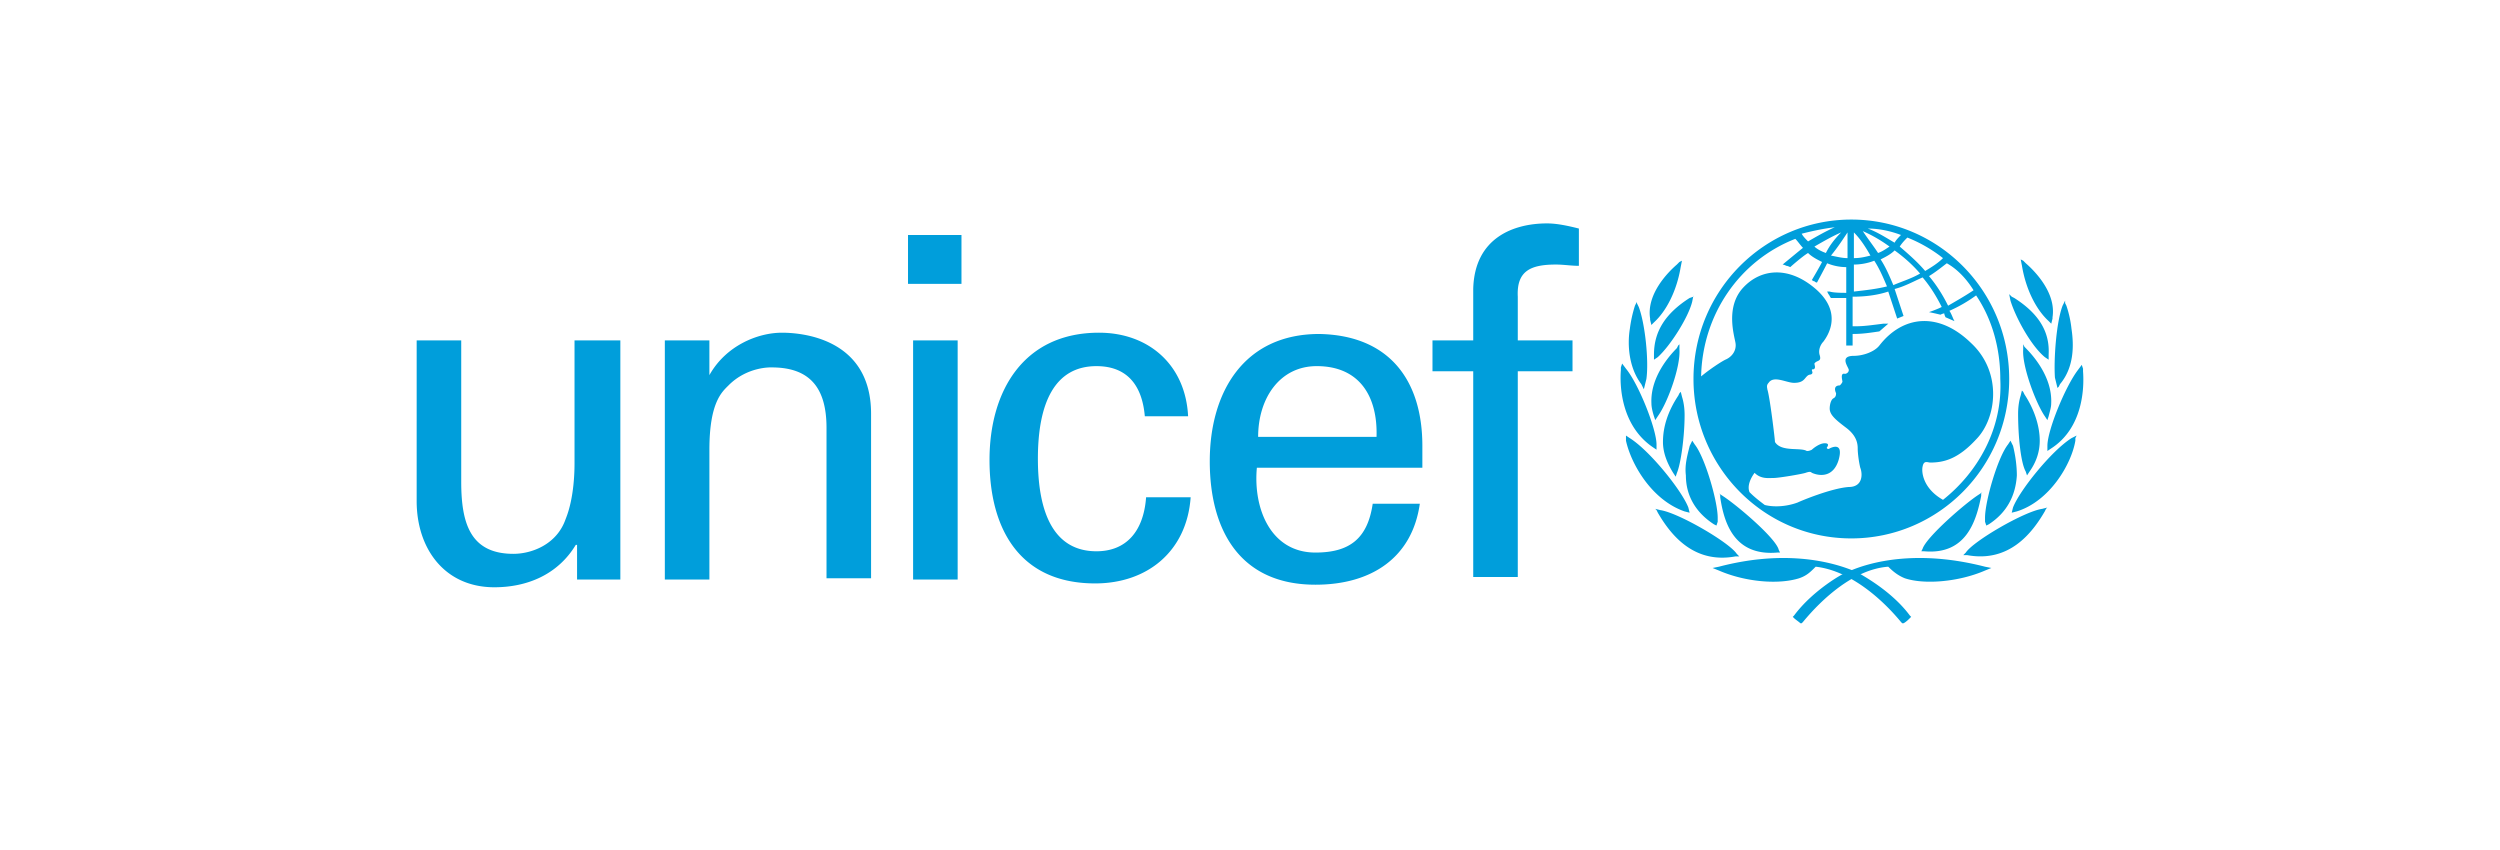 <?xml version="1.0" encoding="UTF-8"?> <svg xmlns="http://www.w3.org/2000/svg" width="300" height="102" fill="none"><path d="M222.161 26.347c-10.388 0-18.942 8.485-18.942 19.13 0 10.492 8.402 19.132 18.942 19.132 10.388 0 18.943-8.486 18.943-19.131 0-10.646-8.555-19.131-18.943-19.131zm14.666 8.485c-.917.617-1.986 1.234-3.056 1.852-.611-1.235-1.375-2.469-2.291-3.549.764-.463 1.527-1.08 2.139-1.543 1.374.772 2.444 2.006 3.208 3.24zm-7.944-6.325a17.116 17.116 0 0 1 4.277 2.468c-.611.617-1.375 1.08-2.138 1.543-.917-1.08-1.986-2.006-3.056-2.931.306-.463.611-.772.917-1.08zm1.528 4.32c-1.07.617-2.139.925-3.209 1.388-.458-1.08-.916-2.16-1.527-3.086.611-.308 1.222-.617 1.68-1.08 1.07.772 2.139 1.698 3.056 2.778zm-2.292-4.629c-.305.309-.611.617-.764.926-1.069-.617-1.986-1.234-3.208-1.697 1.375 0 2.75.308 3.972.771zm-1.375 1.389c-.458.308-.916.617-1.375.771-.611-.926-1.222-1.697-1.833-2.623 1.07.463 2.139 1.08 3.208 1.852zm-4.277-1.697c.764.77 1.375 1.697 1.986 2.777-.611.154-1.222.308-1.986.308V27.89zm0 3.857c.764 0 1.68-.155 2.444-.463.611.925 1.069 2.005 1.528 3.085-1.222.309-2.597.463-3.972.618v-3.24zm-.764-3.857v3.085c-.611 0-1.222-.154-1.986-.308.764-.926 1.375-1.852 1.986-2.777zm-2.597 2.468c-.458-.154-1.069-.463-1.375-.771 1.07-.617 2.139-1.235 3.208-1.697-.764.77-1.375 1.542-1.833 2.468zm1.069-3.086c-1.069.463-2.138 1.08-3.208 1.698-.305-.31-.611-.618-.763-.926 1.222-.309 2.597-.617 3.971-.772zm12.985 32.709c-2.444-1.39-2.597-3.395-2.444-4.012.153-.771.611-.463.917-.463 1.68 0 3.36-.463 5.499-2.777 2.444-2.468 3.208-8.023-.611-11.571-3.972-3.857-8.249-3.24-10.999.309-.611.77-1.986 1.234-3.055 1.234-1.833 0-.611 1.388-.611 1.697 0 .308-.306.463-.458.463-.612-.155-.306.771-.306.925 0 .155-.306.463-.306.463-.763 0-.611.617-.458.926 0 .154 0 .463-.305.617-.306.154-.459.771-.459 1.234 0 .772.764 1.389 1.986 2.315 1.222.925 1.375 1.851 1.375 2.468s.153 1.697.306 2.314c.305.772.305 2.315-1.375 2.315-2.139.154-5.805 1.697-6.111 1.851-1.222.463-2.749.617-3.972.309-.611-.463-1.222-.926-1.833-1.543-.305-.772.153-1.697.611-2.315.764.772 1.681.618 2.292.618.611 0 3.361-.463 3.819-.617.458-.155.611-.155.764 0 1.069.462 2.597.462 3.208-1.543.611-2.16-.764-1.543-1.07-1.389-.152.154-.458 0-.305-.154.305-.463-.153-.463-.306-.463-.611 0-1.375.617-1.527.771-.306.155-.459.155-.611.155-.764-.463-3.056.154-3.819-1.08 0-.309-.611-5.4-.917-6.326 0-.154-.153-.463.153-.771.611-.926 2.138 0 3.055 0 1.069 0 1.222-.463 1.528-.772.305-.308.458-.154.611-.308.152-.155 0-.309 0-.463 0-.154.152 0 .305-.154.153-.155 0-.463 0-.618.306-.462.917-.154.611-1.08-.153-.617.153-1.234.459-1.542.458-.617 2.444-3.395-.917-6.326-3.208-2.777-6.569-2.468-8.708-.154-2.138 2.314-1.069 5.708-.916 6.634.153.926-.458 1.697-1.222 2.006-.611.308-1.986 1.234-2.903 2.005.153-7.405 4.583-13.885 11.305-16.508.305.308.611.771.916 1.08-.763.617-2.444 2.006-2.444 2.006s.153 0 .458.154c.153 0 .459.154.459.154s1.375-1.234 2.138-1.697c.459.463 1.07.771 1.681 1.08-.306.617-1.222 2.16-1.222 2.16s.152.154.305.154a.472.472 0 0 0 .306.155s.916-1.697 1.222-2.315a6.074 6.074 0 0 0 2.291.463v3.086c-.458 0-1.527 0-1.986-.154h-.305l.153.308c.152.154.152.309.305.463h1.833v5.709h.764v-1.39c1.222 0 2.139-.153 3.208-.308l1.069-.925h-.611c-1.222.154-2.291.308-3.208.308h-.458v-3.548c1.375 0 2.903-.155 4.277-.617l1.07 3.24.764-.31-1.07-3.239c1.222-.309 2.292-.926 3.361-1.389.917 1.08 1.68 2.315 2.291 3.549-.611.309-1.527.617-1.527.617.764.154 1.375.309 1.375.309s.305-.155.458-.155c0 .155.153.463.153.463l1.069.463-.153-.308s-.305-.772-.458-.926a17.143 17.143 0 0 0 3.208-1.852c1.986 2.932 2.903 6.48 2.903 10.029.305 5.863-2.597 11.108-6.875 14.502zm-31.632-28.543l-.305.309c-1.07.925-3.667 3.548-3.208 6.48v.154l.152.617.306-.309c1.528-1.388 2.75-3.857 3.208-6.634l.153-.771-.306.154zm-5.182 4.938l-.153.308a15.746 15.746 0 0 0-.611 2.777c-.305 1.852-.152 4.629 1.375 6.634l.153.309.153.308.305-1.234c.306-2.16-.152-6.634-.916-8.64l-.306-.617v.155zm-1.84 7.712v.309c-.153 1.851 0 6.634 3.819 9.257l.458.308v-.617c0-1.851-2.139-7.251-3.666-9.102l-.459-.617-.152.462zm.611 8.487v.309c.611 2.777 3.055 7.097 7.027 8.485l.611.155-.152-.617c-.764-2.006-4.583-6.789-7.028-8.332l-.458-.308v.308zm8.095-16.971l-.458.154c-2.903 1.852-4.277 4.012-4.277 6.789v.617l.458-.309c1.527-1.388 3.666-4.782 4.124-6.634l.153-.771v.154zm-1.833 5.862l-.153.308c-.764.772-3.208 3.395-3.055 6.635 0 .462.153 1.08.305 1.542l.153.463.306-.463c1.222-1.697 2.749-6.017 2.597-8.022v-.617l-.153.154zm.162 5.708l-.153.309c-1.222 1.851-1.833 3.703-1.833 5.554 0 1.234.458 2.469 1.222 3.703l.305.463.153-.463c.458-1.08.917-4.32.917-6.943 0-.926-.153-1.697-.306-2.16l-.153-.617-.152.154zm1.376 6.019l-.152.308c-.306 1.235-.612 2.315-.459 3.549 0 2.469 1.222 4.474 3.361 5.863l.306.154.152-.463v-.463c0-2.005-1.527-7.251-2.749-8.794l-.306-.463-.153.309zm-4.131 8.022l.152.308c1.528 2.623 4.278 6.172 9.319 5.246h.458l-.305-.309c-.917-1.388-7.027-4.937-9.166-5.245l-.611-.155.153.155zm7.486 6.789l-.764.154.764.308c3.208 1.39 7.179 1.698 9.624.926.916-.308 1.375-.771 1.986-1.388 4.124.462 7.943 3.857 10.235 6.634l.152.154h.153c.306-.154.611-.463.764-.617l.153-.154-.153-.155c-2.291-3.085-5.958-4.937-6.11-5.09-3.361-1.544-9.166-2.778-16.804-.772z" fill="#009EDB"></path><path d="M206.426 59.363v.308c.458 3.086 1.681 7.097 6.875 6.634h.305l-.153-.308c-.305-1.389-5.041-5.4-6.721-6.48l-.459-.309.153.155zm36.058-28.234l.153.772c.458 2.777 1.681 5.246 3.208 6.634l.306.309.152-.618v-.154c.459-2.931-2.138-5.554-3.208-6.48l-.305-.308-.306-.155zm5.331 4.938l-.306.617c-.763 2.006-1.069 6.48-.916 8.64l.305 1.234.153-.154.153-.309c1.68-2.005 1.68-4.628 1.375-6.634a12.823 12.823 0 0 0-.611-2.777l-.153-.308v-.31zm1.997 7.714l-.458.617c-1.528 2.006-3.666 7.252-3.666 9.103v.617l.458-.308c3.819-2.469 3.972-7.252 3.819-9.257v-.309l-.153-.463zm-.615 8.486l-.611.308c-2.444 1.543-6.263 6.326-7.027 8.331l-.153.618.611-.155c3.972-1.234 6.569-5.708 7.027-8.485v-.309l.153-.308zm-8.095-16.972l.152.772c.611 2.005 2.445 5.4 4.125 6.788l.458.309v-.617c.153-2.777-1.222-4.937-4.124-6.789l-.306-.154-.305-.309zm1.681 6.017v.617c-.153 2.005 1.528 6.48 2.597 8.022l.306.463.152-.463c.153-.617.306-1.08.306-1.542.153-3.24-2.291-5.863-3.055-6.635l-.153-.154-.153-.308zm-.153 5.555l-.153.617c-.152.463-.305 1.234-.305 2.16 0 2.623.305 5.863.916 6.943l.153.462.306-.462c.764-1.08 1.222-2.315 1.222-3.703 0-1.697-.611-3.703-1.833-5.554l-.153-.309-.153-.154zm-1.372 6.017l-.305.463c-1.222 1.543-2.75 6.789-2.75 8.794v.463l.153.463.305-.154c2.139-1.389 3.208-3.394 3.361-5.863 0-1.08-.153-2.314-.458-3.549l-.153-.308-.153-.309zm4.418 8.023l-.611.154c-2.139.309-8.249 3.857-9.166 5.246l-.305.308h.458c5.041.926 7.791-2.623 9.319-5.245l.152-.309.153-.154zm-24.28 7.868c-.153 0-3.819 2.006-6.11 5.091l-.153.155.153.154c.152.154.611.463.763.617h.153l.153-.154c2.291-2.777 6.11-6.326 10.235-6.634.611.617 1.222 1.08 1.986 1.388 2.291.772 6.416.463 9.624-.925l.764-.31-.764-.153c-7.791-2.006-13.596-.772-16.804.771zm16.499-9.72l-.458.309c-1.681 1.08-6.263 5.091-6.722 6.48l-.153.308h.306c5.041.463 6.263-3.548 6.874-6.634v-.309l.153-.154zM108.961 28.198h6.416v5.863h-6.416v-5.863zm.611 12.651h5.347v28.697h-5.347V40.85zm-40.477 0h5.347v28.697h-5.194v-4.165h-.153c-2.138 3.548-5.805 5.091-9.776 5.091-5.958 0-9.319-4.628-9.319-10.337V40.85h5.347v16.97c0 4.938 1.069 8.64 6.263 8.64 2.139 0 5.194-1.08 6.263-4.165 1.07-2.623 1.07-6.017 1.07-6.788V40.85h.152zm16.033 4.167c1.986-3.549 5.805-5.092 8.707-5.092 1.986 0 10.694.463 10.694 9.72v19.748h-5.347v-18.05c0-4.783-1.986-7.252-6.569-7.252 0 0-2.902-.154-5.194 2.16-.763.771-2.291 2.006-2.291 7.714v15.583H79.78V40.85h5.347v4.166zm52.251 4.937c-.305-3.549-1.986-6.017-5.805-6.017-5.041 0-7.027 4.474-7.027 11.108s1.986 11.109 7.027 11.109c3.514 0 5.652-2.315 5.958-6.48h5.347c-.459 6.48-5.194 10.337-11.458 10.337-9.013 0-12.679-6.48-12.679-14.812 0-8.33 4.125-15.274 13.138-15.274 5.958 0 10.388 3.857 10.693 10.029h-5.194zm13.445 6.17c-.458 4.938 1.68 10.183 7.027 10.183 4.125 0 6.263-1.697 6.874-5.862h5.653c-.917 6.48-5.805 9.72-12.527 9.72-9.013 0-12.679-6.48-12.679-14.812 0-8.331 4.124-15.274 13.137-15.274 8.402.154 12.374 5.554 12.374 13.423v2.623h-19.859zm14.36-3.702c.153-4.783-1.986-8.486-7.18-8.486-4.43 0-7.027 3.857-7.027 8.486h14.207zm11.603 16.816V44.552h-4.889v-3.703h4.889v-6.171c.153-6.172 4.888-7.869 8.86-7.869 1.222 0 2.597.309 3.819.617V31.9c-.916 0-1.833-.154-2.75-.154-3.055 0-4.735.772-4.582 3.857v5.246h6.568v3.703h-6.568v24.685h-5.347z" fill="#009EDB"></path></svg> 